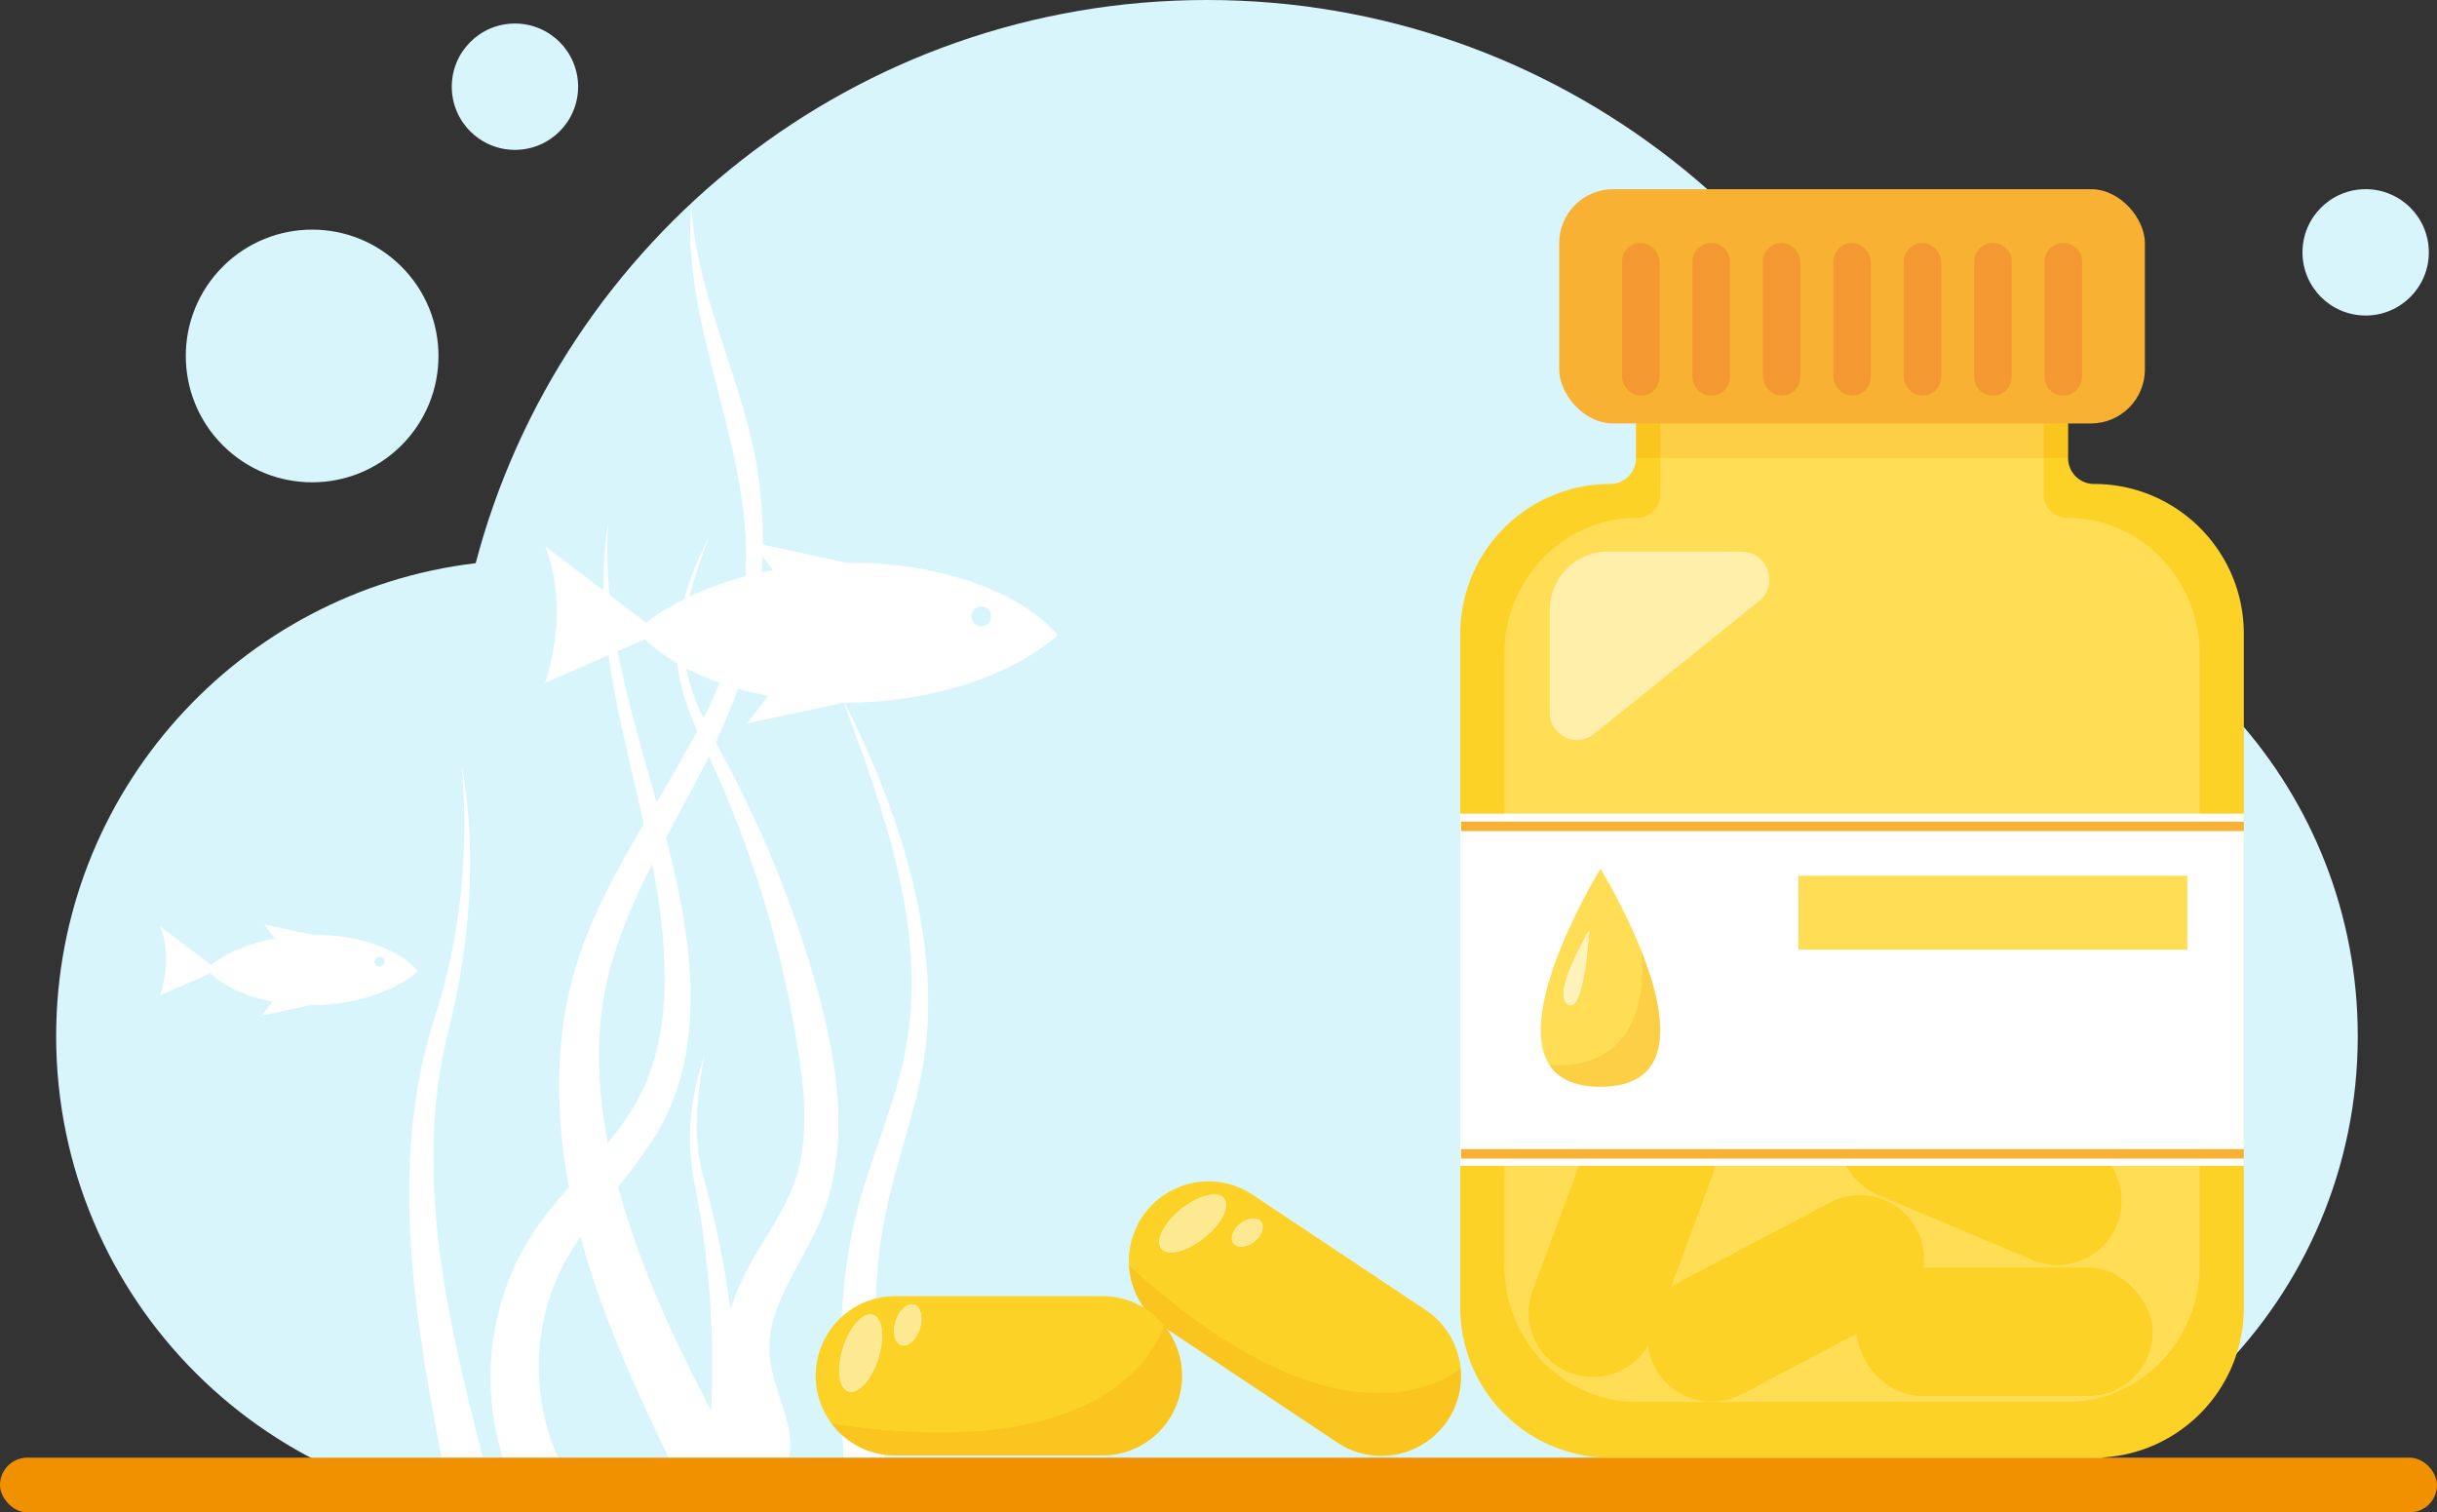 <svg xmlns="http://www.w3.org/2000/svg" viewBox="0 0 4362.46 2707.2">
  <rect x="0" y="0" width="4362.46" height="2707.2" fill="#333333" stroke="none"/>
  <defs>
    <style>
      .cls-1 {
        fill: #d9f5fc;
      }

      .cls-12, .cls-13, .cls-2, .cls-5 {
        fill: #fff;
      }

      .cls-3, .cls-6 {
        fill: #f29100;
      }

      .cls-4 {
        fill: #fcd227;
      }

      .cls-13, .cls-5 {
        stroke: #fff;
        stroke-miterlimit: 10;
      }

      .cls-12, .cls-5 {
        opacity: 0.5;
      }

      .cls-10, .cls-6 {
        opacity: 0.2;
      }

      .cls-7 {
        fill: #ffde55;
      }

      .cls-8 {
        fill: #f8b133;
      }

      .cls-13, .cls-9 {
        opacity: 0.6;
      }

      .cls-11 {
        fill: #e5332a;
      }
    </style>
  </defs>
  <g id="Ebene_2" data-name="Ebene 2">
    <g id="_ŽÓť_1" data-name="—ŽÓť_1">
      <path class="cls-1" d="M3469.68,1008.1C3317,427.89,2788.76,0,2160.6,0S1004.25,427.89,851.52,1008.1c-423,50.22-751,410.07-751,846.55,0,470.85,381.7,852.55,852.56,852.55h2415c470.85,0,852.55-381.7,852.55-852.55C4220.65,1418.17,3892.65,1058.32,3469.68,1008.1Z"/>
      <circle class="cls-1" cx="558.76" cy="637.18" r="226.16" transform="translate(-286.9 581.73) rotate(-45)"/>
      <circle class="cls-1" cx="921.8" cy="155.19" r="113.08"/>
      <circle class="cls-1" cx="4234.75" cy="451.7" r="113.08"/>
      <g>
        <path class="cls-2" d="M1209,2623.86l-3.65,2.35c-68.14-140.64-134.14-283.57-172.25-435.13s-47.17-313.6-1.56-463.07c67.82-222.23,249.94-400.54,294.39-628.59,49.67-254.84-108.66-489.94-88.58-733.64,8,144.55,70.85,271.34,105.11,409.92,37.4,151.32,29.38,313.55-22.76,460.44-61.94,174.53-183.41,325.36-229.48,504.73-72.77,283.31,88.71,617.22,230.92,872.83C1295,2630.46,1235.06,2607.1,1209,2623.86Z"/>
        <path class="cls-2" d="M907.47,2629.65c-52.59-139-33.73-302.89,49.09-426.25,58.27-86.77,145.23-153.57,191.56-247.27,37.05-74.94,44.84-161.21,40.78-244.71-12.54-257.46-143.47-516.37-100.11-775.08-18.3,272.26,122.73,520.07,144.83,787.51,7.52,91,.2,185.43-38.65,268.09-47.93,101.95-139.53,177.94-189.79,278.77-52.44,105.21-54.37,234.24-5.1,341l-92.22,19Z"/>
        <path class="cls-2" d="M1309.62,2631.29c-41.64-95-26-243.15,17.31-337.41,28.32-61.58,73.45-115.05,95.67-179.09,25.37-73.09,18.58-153.17,6.93-229.66A1955.42,1955.42,0,0,0,1275,1367.19c-26.78-58.57-57-117.57-62.44-181.74-6.58-77.13,22.6-157.53,56.86-224.31-27.41,70.9-53.87,147.1-42.94,224.24,9,63.29,42.33,120,72.41,176.4a2027.92,2027.92,0,0,1,162.26,403.13c39.18,138.74,62.53,291.47,5.55,423.9-34.1,79.28-96.82,153.32-88.88,239.26,6.44,69.7,59.11,141.48,26.12,203.22-26.46-11.52-46.27-5.81-72.73-17.33C1331.1,2613.7,1309.73,2631.55,1309.62,2631.29Z"/>
        <path class="cls-2" d="M799.42,2654.14c-54.26-275.08-107.85-564.49-21.6-831.28,47-145.33,61.95-298.38,48.9-450.32,28.08,152.32,14.46,320.79-24,472.27-66.34,261.22,2,535.6,70.07,796.36Z"/>
        <path class="cls-2" d="M1511.45,2630.85c-9.81-157.69-15.46-318.44,24.82-471.22,24.16-91.67,64.51-178.84,83.12-271.79,44-219.69-37-435.18-111.6-638.26,97,189.9,178.86,427.72,146.51,644.48-14.12,94.63-50.14,184.63-69.24,278.38-30.52,149.73-17.15,304.63.45,456.42l-74,2.18Z"/>
        <g>
          <path class="cls-2" d="M748.43,1738.34c-36.7-41.79-114.28-68.53-202.79-64.69-73.73,3.19-138.07,26.87-176.55,60.58,36.69,41.78,114.28,68.52,202.79,64.68C645.61,1795.72,710,1772.05,748.43,1738.34Z"/>
          <path class="cls-2" d="M390.07,1736.28,286.9,1658.41s23.56,49.59,0,122.81Z"/>
          <polygon class="cls-2" points="497.13 1780.78 468.79 1817.78 622.3 1784.71 497.13 1780.78"/>
          <polygon class="cls-2" points="501.33 1691.78 472.99 1654.79 626.5 1687.85 501.33 1691.78"/>
          <circle class="cls-1" cx="679.5" cy="1721.39" r="8.92" transform="translate(-1151.95 1987.22) rotate(-76.72)"/>
        </g>
        <g>
          <path class="cls-2" d="M1893.54,1136.87c-73-83.08-227.24-136.25-403.25-128.63-146.61,6.36-274.55,53.43-351.06,120.46,73,83.08,227.23,136.25,403.24,128.63C1689.08,1251,1817,1203.9,1893.54,1136.87Z"/>
          <path class="cls-2" d="M1181,1132.78,975.79,977.94s46.87,98.62,0,244.19Z"/>
          <polygon class="cls-2" points="1393.84 1221.27 1337.48 1294.84 1642.73 1229.09 1393.84 1221.27"/>
          <polygon class="cls-2" points="1402.18 1044.3 1345.83 970.73 1651.08 1036.48 1402.18 1044.3"/>
          <circle class="cls-1" cx="1756.48" cy="1103.17" r="17.74" transform="translate(386.2 2660.25) rotate(-80.78)"/>
        </g>
        <path class="cls-2" d="M1267,2614h-.8a1680.83,1680.83,0,0,0-23.82-500.88c-14.85-74.21-5.9-152.63,18.88-223.72-14.57,71.52-21.84,146.31-1.68,218.85a1708.9,1708.9,0,0,1,61.52,505.49Z"/>
      </g>
      <rect class="cls-3" y="2609.23" width="4362.46" height="97.97" rx="48.99"/>
    </g>
    <g id="_ŽÓť_2" data-name="—ŽÓť_2">
      <g>
        <g>
          <path class="cls-4" d="M2591.48,2542.42a142.56,142.56,0,0,1-197.7,39.62L2084.31,2375.9a142.57,142.57,0,0,1,158.08-237.32l309.47,206.14a142.56,142.56,0,0,1,39.62,197.7Z"/>
          <ellipse class="cls-5" cx="2135.07" cy="2190.04" rx="71.7" ry="32.73" transform="translate(-899.71 1809.36) rotate(-38.58)"/>
          <ellipse class="cls-5" cx="2232.77" cy="2206.42" rx="31.01" ry="20.22" transform="translate(-888.6 1873.85) rotate(-38.58)"/>
        </g>
        <path class="cls-6" d="M2591.48,2542.42a142.56,142.56,0,0,1-197.7,39.62L2084.31,2375.9A142.38,142.38,0,0,1,2021,2265c398.47,365.1,593.66,183.68,593.66,183.68A142,142,0,0,1,2591.48,2542.42Z"/>
      </g>
      <g>
        <g>
          <path class="cls-4" d="M2116,2462.63a142.58,142.58,0,0,1-142.58,142.58H1601.55a142.58,142.58,0,0,1,0-285.15h371.84A142.58,142.58,0,0,1,2116,2462.63Z"/>
          <ellipse class="cls-5" cx="1540.76" cy="2422.38" rx="71.7" ry="32.73" transform="translate(-1236.08 3151.1) rotate(-72.25)"/>
          <ellipse class="cls-5" cx="1625.02" cy="2371.78" rx="37.78" ry="22.38" transform="translate(-1129.33 3196.18) rotate(-72.25)"/>
        </g>
        <path class="cls-6" d="M2116,2462.63a142.58,142.58,0,0,1-142.58,142.58H1601.55A142.4,142.4,0,0,1,1487.36,2548c534,83,595.91-176.24,595.91-176.24A142,142,0,0,1,2116,2462.63Z"/>
      </g>
      <g>
        <path class="cls-4" d="M4016.64,1134.45V2341.08c0,148.1-120,268.15-268.15,268.15h-866.3a268.1,268.1,0,0,1-268.14-268.15V1134.45A268.12,268.12,0,0,1,2882.19,866.3a46.41,46.41,0,0,0,46.41-46.41V701.29h773.48v118.6a46.42,46.42,0,0,0,46.41,46.41C3896.59,866.3,4016.64,986.35,4016.64,1134.45Z"/>
        <path class="cls-7" d="M3937.57,1170.27V2266c0,134.49-106.51,243.5-237.91,243.5H2931a233.3,233.3,0,0,1-141.78-47.93c-58.34-44.38-96.13-115.45-96.13-195.57V1170.27a245.65,245.65,0,0,1,69.67-172.19c43.05-44.06,102.53-71.31,168.24-71.31,22.73,0,41.17-18.87,41.17-42.14V758h686.28V884.63c0,23.27,18.44,42.14,41.18,42.14C3831.06,926.77,3937.57,1035.78,3937.57,1170.27Z"/>
        <rect class="cls-8" x="2791.09" y="338.61" width="1048.5" height="419.4" rx="96.69"/>
        <g class="cls-9">
          <path class="cls-2" d="M2964,1997.05c-4.92,11.94-10.18,23.25-15.24,34.58-2.53,5.66-5,11.29-7.47,16.92s-4.85,11.25-7.06,16.91c-1.18,2.81-2.22,5.66-3.3,8.5l-1.59,4.26c-.53,1.42-1,2.87-1.5,4.29-2,5.71-3.86,11.47-5.44,17.31s-3.06,11.73-4.12,17.78-1.82,12.2-2.41,18.67a66.45,66.45,0,0,1-5-18.87,95.09,95.09,0,0,1-.12-19.67l.54-4.89.79-4.85c.24-1.63.62-3.21,1-4.81s.71-3.19,1.13-4.76.84-3.16,1.3-4.72L2917,2069c.5-1.55,1.08-3.06,1.62-4.59s1.12-3,1.73-4.55c1.21-3,2.52-6,3.85-8.91s2.79-5.82,4.36-8.64a180.22,180.22,0,0,1,10-16.48,167.91,167.91,0,0,1,11.74-15.25A110.12,110.12,0,0,1,2964,1997.05Z"/>
        </g>
        <rect class="cls-6" x="2928.6" y="758.02" width="773.49" height="61.88"/>
        <g class="cls-10">
          <rect class="cls-11" x="3281.82" y="434.87" width="67.04" height="273.3" rx="33.52"/>
          <rect class="cls-11" x="3155.77" y="434.87" width="67.04" height="273.3" rx="33.52"/>
          <path class="cls-11" d="M3063.24,708.17h0a33.52,33.52,0,0,1-33.52-33.52V468.39a33.52,33.52,0,0,1,33.52-33.52h0a33.52,33.52,0,0,1,33.52,33.52V674.65A33.52,33.52,0,0,1,3063.24,708.17Z"/>
          <rect class="cls-11" x="2903.68" y="434.87" width="67.04" height="273.3" rx="33.52"/>
          <path class="cls-11" d="M3693.49,708.17h0A33.52,33.52,0,0,1,3660,674.65V468.39a33.52,33.52,0,0,1,33.52-33.52h0A33.52,33.52,0,0,1,3727,468.39V674.65A33.52,33.52,0,0,1,3693.49,708.17Z"/>
          <path class="cls-11" d="M3567.44,708.17h0a33.52,33.52,0,0,1-33.52-33.52V468.39a33.52,33.52,0,0,1,33.52-33.52h0A33.52,33.52,0,0,1,3601,468.39V674.65A33.52,33.52,0,0,1,3567.44,708.17Z"/>
          <rect class="cls-11" x="3407.87" y="434.87" width="67.04" height="273.3" rx="33.52"/>
        </g>
        <path class="cls-12" d="M2878.79,987.26l238.28.11c47.28,0,68.21,59.51,31.36,89.13L2853.3,1313.78c-31.83,25.59-79.11,2.93-79.11-37.9V1091.81A104.55,104.55,0,0,1,2878.79,987.26Z"/>
        <rect class="cls-4" x="3323.94" y="2268.89" width="529.57" height="229.85" rx="114.92"/>
        <path class="cls-4" d="M3382.89,2356.07l-265.16,139.71a114.93,114.93,0,0,1-155.25-48.11h0a114.92,114.92,0,0,1,48.11-155.24l265.16-139.71a114.93,114.93,0,0,1,155.25,48.1h0A114.93,114.93,0,0,1,3382.89,2356.07Z"/>
        <path class="cls-4" d="M3063.6,2108.89l-104.41,280.94a114.91,114.91,0,0,1-147.75,67.69h0a114.91,114.91,0,0,1-67.69-147.75l104.41-281a114.91,114.91,0,0,1,147.75-67.69h0A114.92,114.92,0,0,1,3063.6,2108.89Z"/>
        <path class="cls-4" d="M3638.48,2255.36l-276.27-116.23a114.93,114.93,0,0,1-61.36-150.5h0a114.93,114.93,0,0,1,150.5-61.36l276.26,116.23A114.93,114.93,0,0,1,3789,2194h0A114.91,114.91,0,0,1,3638.48,2255.36Z"/>
        <g>
          <rect class="cls-2" x="2614.05" y="1456.48" width="1402.59" height="630.21"/>
          <g>
            <path class="cls-7" d="M2865,1945.26c-47,0-75.63-14.89-91.28-38.83-64.56-98.68,91.28-351.35,91.28-351.35s41.68,67.57,73,146.48c1.41,3.53,2.78,7.09,4.14,10.67C2983.27,1820.62,3001,1945.26,2865,1945.26Z"/>
            <path class="cls-6" d="M2865,1945.26c-47,0-75.63-14.89-91.28-38.83,197.45,11,164.26-204.88,164.26-204.88h0c1.41,3.53,2.78,7.09,4.14,10.67C2983.27,1820.62,3001,1945.26,2865,1945.26Z"/>
            <path class="cls-13" d="M2844.37,1666.8s-67,111.73-37.82,130.64S2844.37,1666.8,2844.37,1666.8Z"/>
          </g>
          <rect class="cls-8" x="2615.41" y="2056.9" width="1401.23" height="16.92"/>
          <rect class="cls-8" x="2615.41" y="1470.75" width="1401.23" height="16.92"/>
        </g>
        <rect class="cls-7" x="3219.37" y="1567.6" width="696.14" height="132.35"/>
      </g>
    </g>
  </g>
</svg>
